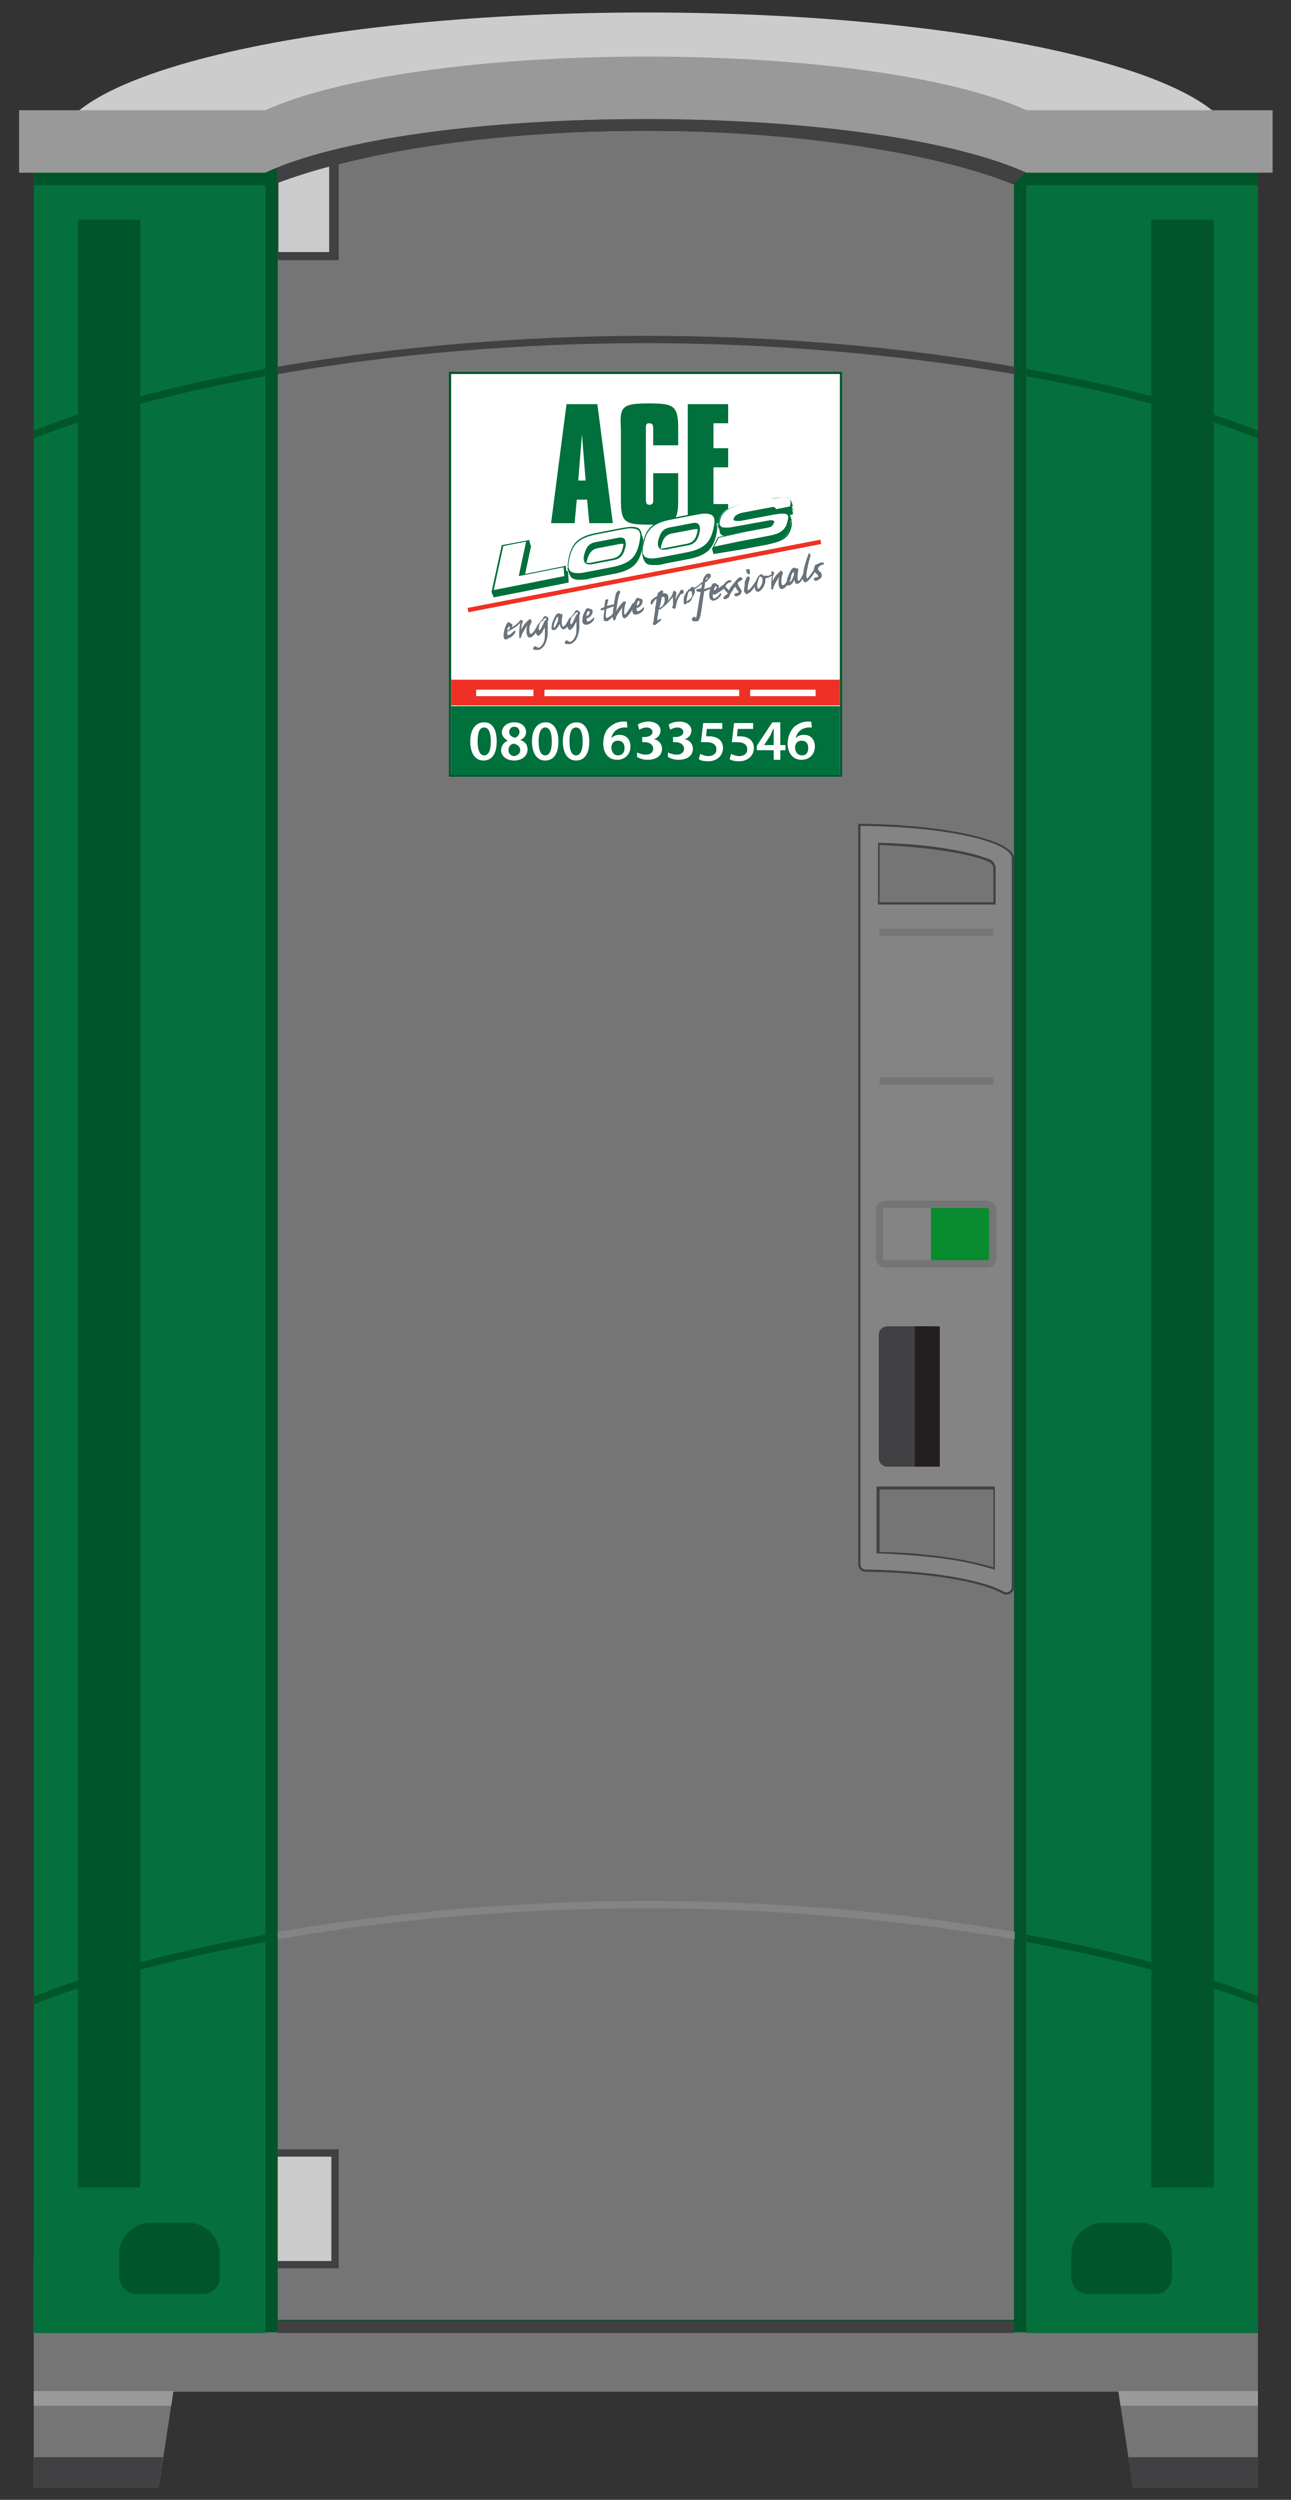 <?xml version="1.0" encoding="utf-8"?>
<!-- Generator: Adobe Illustrator 27.8.0, SVG Export Plug-In . SVG Version: 6.00 Build 0)  -->
<svg version="1.1" id="LOO_00000093138587842811480780000016912289670078810753_"
	 xmlns="http://www.w3.org/2000/svg" xmlns:xlink="http://www.w3.org/1999/xlink" x="0px" y="0px" viewBox="0 0 175.7 340.2"
	 style="enable-background:new 0 0 175.7 340.2;" xml:space="preserve">
<rect x="0" y="0" width="175.7" height="340.2" fill="#333333" stroke="none"/>
<style type="text/css">
	.st0{fill:#757575;}
	.st1{fill:#05703C;}
	.st2{fill:#CCCCCC;}
	.st3{fill:#00562A;}
	.st4{fill:#414042;}
	.st5{fill:none;}
	.st6{fill-rule:evenodd;clip-rule:evenodd;fill:#414042;}
	.st7{fill-rule:evenodd;clip-rule:evenodd;fill:#CCCCCC;}
	.st8{fill:#999999;}
	.st9{fill-rule:evenodd;clip-rule:evenodd;fill:#848484;}
	.st10{fill-rule:evenodd;clip-rule:evenodd;fill:#231F20;}
	.st11{fill:none;stroke:#757575;stroke-miterlimit:10;}
	.st12{fill:#068C2F;}
	.st13{fill:#848484;}
	.st14{fill:#FFFFFF;}
	.st15{fill:#00703C;}
	.st16{fill:#EE3124;}
	.st17{fill:#6A737B;stroke:#6A737B;stroke-width:9.654000e-02;stroke-miterlimit:10;}
	.st18{fill:none;stroke:#FFFFFF;stroke-width:0.882;stroke-miterlimit:10;}
</style>
<g id="LOO_FULL">
	<g id="LOO">
		<rect x="4.6" y="307.5" class="st0" width="166.6" height="18"/>
		<path class="st1" d="M138.7,21.8c-8.7-4.3-28.2-7.3-50.9-7.3s-42.2,3-50.9,7.3H4.6v295.7h166.6V21.8H138.7z"/>
		<path class="st0" d="M36.1,23.5v294h103.6v-294c-10-4.5-29.6-7.3-51.8-7.3S46,18.9,36.1,23.5z"/>
		<path class="st2" d="M87.9,1.7C43.6,1.7,7.7,9.9,7.7,20.1l80.2-6l80.2,6C168,9.9,132.1,1.7,87.9,1.7z"/>
		<path class="st3" d="M87.9,17.8c21.1,0,40.1,2.6,50.1,6.7v291.2H37.8V24.6C47.8,20.4,66.8,17.8,87.9,17.8 M87.9,16.1
			c-22.2,0-41.9,2.8-51.8,7.3v294h103.6v-294C129.7,18.9,110.1,16.1,87.9,16.1L87.9,16.1z"/>
		<rect x="37.8" y="315.8" class="st4" width="100.2" height="1.7"/>
		<polygon class="st3" points="171.2,23.5 139.7,23.5 139.7,23.5 138,25.2 171.2,25.2 		"/>
		<path class="st5" d="M138,315.8V24.6c-10-4.2-29-6.7-50.1-6.7c-21.1,0-40.1,2.6-50.1,6.7v0.6v290.6H138z"/>
		<polygon class="st3" points="36.1,23.5 4.6,23.5 4.6,25.2 36.1,25.2 37.8,25.2 		"/>
		<rect x="37.8" y="292.5" class="st6" width="8.3" height="16.2"/>
		<rect x="37.8" y="293.5" class="st7" width="7.3" height="14.2"/>
		<path class="st4" d="M87.9,16.1c-21,0-39.8,2.5-50.2,6.6v2.4l0,0c10-4.2,29-7.3,50.1-7.3c21.1,0,40.1,3.2,50.1,7.3l1.7-1.7v0
			C129.7,18.9,110.1,16.1,87.9,16.1z"/>
		<rect x="37.8" y="20.2" class="st6" width="8.3" height="15.2"/>
		<path class="st8" d="M173.2,23.5h-33.5c-10-4.5-29.6-7.3-51.8-7.3S46,18.9,36.1,23.5H2.6V15h33.5c10-4.5,29.6-7.3,51.8-7.3
			s41.9,2.8,51.8,7.3h33.5V23.5z"/>
		<g>
			<path class="st9" d="M137,216.9c-0.1,0-0.3,0-0.4-0.1c-3.1-1.7-10.4-2.9-18.8-3c-0.5,0-0.8-0.4-0.8-0.8V112.3
				c11.5,0.1,20.9,2.1,20.9,4.6V216c0,0.2-0.1,0.5-0.3,0.6C137.4,216.8,137.2,216.9,137,216.9L137,216.9z M119.5,211.2l0.1,0
				c4.8,0.2,9.2,0.6,12.7,1.4c1,0.2,1.9,0.5,2.7,0.7l0.2,0.1v-11h-15.8V211.2z M119.5,123h15.8v-4.7c0-0.5-0.3-0.9-0.7-1
				c-2.1-0.9-7.3-2.1-15-2.3l-0.1,0V123z"/>
			<path class="st4" d="M117.1,112.4c12.3,0.1,20.6,2.3,20.6,4.4V216c0,0.4-0.4,0.7-0.7,0.7c-0.1,0-0.2,0-0.4-0.1
				c-3.1-1.7-10.5-2.9-18.8-3c-0.4,0-0.7-0.3-0.7-0.7V112.4 M119.4,123.1h0.3h15.5h0.3v-0.3v-4.6c0-0.5-0.3-1-0.7-1.2
				c-2.1-0.9-7.3-2.1-15-2.3l-0.3,0v0.3v7.8V123.1 M135.4,213.6v-0.4v-10.6v-0.3h-0.3h-15.5h-0.3v0.3l0,8.5v0.3l0.3,0
				c4.8,0.2,9.2,0.6,12.7,1.4c1,0.2,1.9,0.5,2.7,0.7L135.4,213.6 M116.8,112.1v100.8c0,0.5,0.4,1,1,1c8.5,0.1,15.7,1.3,18.7,3
				c0.2,0.1,0.3,0.1,0.5,0.1c0.5,0,1-0.4,1-1v-99.2C138,114.3,128.5,112.2,116.8,112.1L116.8,112.1z M119.7,122.8V115
				c7.8,0.3,12.9,1.4,14.9,2.3c0.4,0.2,0.6,0.5,0.6,0.9v4.6H119.7L119.7,122.8z M135.2,213.3c-0.9-0.3-1.9-0.5-2.7-0.7
				c-3.5-0.8-8-1.3-12.8-1.4l0-8.5h15.5V213.3L135.2,213.3z"/>
		</g>
		<g>
			<path class="st7" d="M37.9,23.2v11.1h6.9V20.9C42.3,21.6,39.9,22.4,37.9,23.2z"/>
		</g>
		<g>
			<path class="st4" d="M37.7,22.8v0.9c0,0,0,0,0,0L37.7,22.8C37.7,22.8,37.7,22.8,37.7,22.8z"/>
			<path class="st4" d="M37.8,22.8v2.1c2.1-0.8,4.6-1.6,7.3-2.3v-2C42.3,21.2,39.9,21.9,37.8,22.8z"/>
		</g>
		<path class="st6" d="M126.6,199.6h-5.8c-0.7,0-1.2-0.5-1.2-1.2v-16.7c0-0.7,0.5-1.2,1.2-1.2h5.8c0.7,0,1.2,0.5,1.2,1.2v16.7
			C127.9,199.1,127.3,199.6,126.6,199.6z"/>
		<rect x="124.5" y="180.5" class="st10" width="3.4" height="19.1"/>
		<line class="st11" x1="119.7" y1="126.9" x2="135.2" y2="126.9"/>
		<line class="st11" x1="119.7" y1="147.1" x2="135.2" y2="147.1"/>
		<line class="st0" x1="119.7" y1="118.7" x2="135.2" y2="118.7"/>
		<rect x="126.7" y="163.8" class="st12" width="8.5" height="8.2"/>
		<path class="st11" d="M134.3,172h-13.8c-0.5,0-0.8-0.4-0.8-0.8v-6.5c0-0.5,0.4-0.8,0.8-0.8h13.8c0.5,0,0.8,0.4,0.8,0.8v6.5
			C135.2,171.6,134.8,172,134.3,172z"/>
		<g>
			<rect x="10.6" y="29.9" class="st3" width="8.5" height="267.8"/>
		</g>
		<g>
			<rect x="156.7" y="29.9" class="st3" width="8.5" height="267.8"/>
		</g>
		<path class="st3" d="M4.6,58.6v1.1l0.2-0.1c8.3-3.3,19.1-6.2,31.3-8.4v-1C23.8,52.4,12.9,55.3,4.6,58.6z"/>
		<path class="st4" d="M138,49.9c-15.9-2.8-33.2-4.2-50.1-4.2c-16.9,0-34.2,1.5-50.1,4.2v1l0.1,0c15.9-2.8,33.2-4.2,50.1-4.2
			c16.8,0,34.1,1.5,50,4.2l0.1,0V49.9z"/>
		<path class="st3" d="M171.2,58.6c-8.4-3.3-19.2-6.2-31.5-8.4v1c12.2,2.2,23,5.1,31.3,8.4l0.2,0.1V58.6z"/>
		<path class="st3" d="M4.6,271.7v1.1l0.2-0.1c8.3-3.3,19.1-6.2,31.3-8.4v-1C23.8,265.5,12.9,268.4,4.6,271.7z"/>
		<g>
			<path class="st13" d="M138,262.9c-15.9-2.8-33.2-4.2-50.1-4.2c-16.9,0-34.2,1.5-50.1,4.2v1l0.1,0c15.9-2.8,33.2-4.2,50.1-4.2
				c16.8,0,34.1,1.5,50,4.2l0.1,0V262.9z"/>
		</g>
		<path class="st3" d="M171.2,271.7c-8.4-3.3-19.2-6.2-31.5-8.4v1c12.2,2.2,23,5.1,31.3,8.4l0.2,0.1V271.7z"/>
		<polygon class="st0" points="4.6,338.5 21.6,338.5 23.6,325.4 4.6,325.4 		"/>
		<polygon class="st0" points="171.2,338.5 154.2,338.5 152.2,325.4 171.2,325.4 		"/>
		<polygon class="st8" points="171.2,327.4 171.2,325.4 152.2,325.4 152.5,327.4 		"/>
		<polygon class="st4" points="4.6,334.4 4.6,338.5 21.6,338.5 22.2,334.4 		"/>
		<polygon class="st4" points="153.5,334.4 154.2,338.5 171.2,338.5 171.2,334.4 		"/>
		<polygon class="st8" points="23.3,327.4 23.6,325.4 4.6,325.4 4.6,327.4 		"/>
		<g>
			<path class="st3" d="M18.5,312.2h9.1c1.3,0,2.3-1,2.3-2.3v-3.1c0-2.3-1.9-4.3-4.3-4.3h-5.1c-2.3,0-4.3,1.9-4.3,4.3v3.1
				C16.3,311.2,17.3,312.2,18.5,312.2z"/>
		</g>
		<g>
			<path class="st3" d="M157.2,312.2h-9.1c-1.3,0-2.3-1-2.3-2.3v-3.1c0-2.3,1.9-4.3,4.3-4.3h5.1c2.3,0,4.3,1.9,4.3,4.3v3.1
				C159.5,311.2,158.5,312.2,157.2,312.2z"/>
		</g>
	</g>
	<g id="SIGNAGE">
		<g>
			<rect x="61.3" y="50.8" class="st14" width="53.2" height="54.8"/>
			<path class="st3" d="M114.3,50.9v54.5H61.4V50.9H114.3 M114.6,50.6h-0.3H61.4h-0.3v0.3v54.5v0.3h0.3h52.9h0.3v-0.3V50.9V50.6
				L114.6,50.6z"/>
		</g>
		<g>
			<rect x="61.4" y="96.1" class="st15" width="52.9" height="9.4"/>
			<rect x="61.4" y="92.5" class="st16" width="52.9" height="3.5"/>
			<g>
				<g>
					<path class="st15" d="M77.1,55h4.2l2.1,16.2h-3.2L79.9,68h-1.4l-0.3,3.2h-3.2L77.1,55z M79.7,65.4l-0.5-6.3l-0.5,6.3H79.7z"/>
					<path class="st15" d="M88.3,54.9c3.4,0,4,0.3,4,3.4v2.3h-3.4v-2.2c0-0.6-0.1-0.8-0.6-0.8c-0.4,0-0.4,0.3-0.4,0.8v9.5
						c0,0.6,0.1,0.8,0.5,0.8c0.3,0,0.5-0.2,0.5-0.5c0,0,0-0.1,0-0.3v-3.5h3.4V68c0,3-0.5,3.4-3.9,3.4c-3.4,0-3.9-0.3-3.9-3.4v-9.7
						C84.3,55.3,84.7,54.9,88.3,54.9z"/>
					<path class="st15" d="M93.6,55h5.5v2.6h-2V61h2v2.6h-2v5h2v2.6h-5.5V55z"/>
				</g>
				<g>
					
						<rect x="63.2" y="78.1" transform="matrix(0.982 -0.19 0.19 0.982 -13.269 18.047)" class="st16" width="48.9" height="0.6"/>
				</g>
				<g>
					<path class="st17" d="M68.6,86.7c-0.1-0.5,0.2-1.4,0.4-1.8c0.1-0.1,0.1-0.1,0.2-0.2c0.1,0,0.1,0.1,0.2,0.1
						c0,0.1,0.1,0.1,0.1,0.1c0.1,0,0.2,0.1,0.2,0.1c0,0.1-0.1,0.3-0.1,0.4c0,0,0,0,0.1,0c0.2-0.1,0.7-0.4,1.1-0.9c0,0,0.1,0,0.1,0
						c0,0.1,0,0.2-0.1,0.2c-0.4,0.5-1.3,1-1.5,1.1c-0.1,0.1-0.2,0.1-0.3,0c0,0,0,0,0,0c0,0.2,0,0.4,0,0.5c0,0.1,0.1,0.2,0.2,0.2
						c0.3-0.1,0.6-0.4,0.8-0.6c0,0,0.1,0,0.1,0c0,0,0,0.1,0,0.1c0,0.1-0.4,0.7-0.9,0.8C68.9,87.1,68.6,87,68.6,86.7L68.6,86.7z
						 M69.4,85.3c0-0.1-0.1-0.1-0.1-0.1c-0.2,0-0.3,0.4-0.3,0.7c0,0,0,0,0.1,0C69.3,85.8,69.5,85.5,69.4,85.3L69.4,85.3z"/>
					<path class="st17" d="M70.9,84.4c0.1,0,0.2,0.1,0.2,0.2c0,0,0,0.1,0,0.1c-0.1,0-0.1,0.1-0.1,0.2c-0.1,0.2-0.1,0.6-0.1,0.8
						c0,0.1,0,0.1,0.1,0c0.1-0.3,0.5-0.9,0.7-1c0.1-0.2,0.2-0.2,0.2-0.2c0,0,0.1-0.1,0.1-0.1c0-0.1,0.1-0.1,0.1-0.1
						c0,0,0.1,0,0.1,0.1c0.1,0.1,0.1,0.1,0.1,0.2c0,0.1-0.1,0.2-0.1,0.3C72,85.1,72,85.5,72,85.7c0,0.5,0.1,0.6,0.3,0.6
						c0.3-0.1,0.7-0.8,0.9-1.2c0-0.1,0.1-0.1,0.1,0c0,0,0,0.1,0,0.2c-0.4,0.9-0.8,1.3-1.1,1.4c-0.3,0.1-0.5-0.2-0.5-0.8
						c0-0.3,0-0.5,0.1-0.7c0-0.1,0-0.1,0-0.2c0,0-0.1,0-0.1,0.1c-0.4,0.6-0.7,1.1-0.8,1.5c0,0.1-0.1,0.2-0.1,0.2c0,0-0.1,0-0.1-0.1
						c0,0,0-0.2,0-0.3c0-0.8,0.1-1.5,0.2-1.7C70.8,84.5,70.8,84.5,70.9,84.4L70.9,84.4z"/>
					<path class="st17" d="M74.2,83.9c0.2,0,0.4,0.2,0.4,0.3c0,0.1,0,0.2-0.1,0.3c0,0,0,0,0,0.1c0,0,0,0.1,0,0.1c0,0.3,0,1.2,0,1.4
						c0,0.7-0.2,1.3-0.5,1.8c-0.2,0.2-0.5,0.5-0.7,0.5c-0.1,0-0.2,0-0.2,0c-0.1,0-0.1,0-0.2,0c-0.1,0-0.3,0-0.3-0.1
						c0-0.1,0.1-0.3,0.2-0.3c0.1,0,0.1,0,0.2,0.1c0.1,0,0.2,0.1,0.3,0.1c0.2,0,0.5-0.3,0.7-0.7c0.2-0.4,0.2-0.8,0.2-1.3
						c0-0.5,0-0.7,0-0.8c0-0.1,0,0-0.1,0c-0.1,0.1-0.3,0.5-0.4,0.7c-0.1,0.1-0.3,0.3-0.4,0.4c-0.1,0-0.2-0.1-0.3-0.3
						c-0.1-0.3,0-0.6,0.2-1c0.2-0.4,0.4-0.7,0.7-0.8C73.9,84,74.1,83.9,74.2,83.9L74.2,83.9z M73.3,85.7c0,0.1,0,0.1,0.1,0.1
						c0.2,0,0.4-0.5,0.5-0.7c0.1-0.2,0.2-0.5,0.3-0.6c0-0.1,0.1-0.1,0.1-0.1c0,0,0.1,0,0.1-0.1c0,0,0-0.1,0-0.1
						c0-0.1-0.1-0.1-0.2-0.1c-0.2,0-0.5,0.4-0.7,0.6C73.3,85.1,73.2,85.5,73.3,85.7L73.3,85.7z"/>
					<path class="st17" d="M76,83.5c0.1,0,0.1,0,0.2,0.1c0,0,0,0,0.1,0c0,0,0.1,0,0.1,0c0.1,0,0.1,0.1,0.1,0.2
						c-0.1,0.4-0.1,0.8-0.1,1.1c0.1,0.3,0.1,0.5,0.3,0.4c0.2,0,0.6-0.7,0.8-1.1c0-0.1,0.1-0.1,0.1,0c0,0.1,0,0.1,0,0.2
						c-0.1,0.5-0.6,1.2-0.9,1.2c-0.1,0-0.3-0.1-0.4-0.4c0-0.1-0.1-0.3-0.1-0.4c0,0,0,0,0,0c-0.1,0.1-0.3,0.6-0.5,0.7
						c-0.1,0.2-0.2,0.2-0.3,0.2c-0.1,0-0.3,0-0.3-0.2c0-0.1,0-0.3,0.1-0.7c0.1-0.3,0.3-0.8,0.5-1.1C75.8,83.6,75.9,83.6,76,83.5
						L76,83.5z M75.9,83.9c-0.1,0-0.2,0.1-0.3,0.4c-0.2,0.4-0.3,0.8-0.3,1c0,0.1,0,0.2,0.1,0.2c0,0,0.1-0.1,0.2-0.2
						c0.1-0.1,0.2-0.4,0.3-0.6c0.1-0.1,0.1-0.4,0.1-0.4c0-0.1,0-0.2,0-0.2C76,83.9,76,83.9,75.9,83.9L75.9,83.9z"/>
					<path class="st17" d="M78.5,83.1c0.2,0,0.4,0.2,0.4,0.3c0,0.1,0,0.2-0.1,0.3c0,0,0,0,0,0.1c0,0,0,0.1,0,0.1c0,0.3,0,1.2,0,1.4
						c0,0.7-0.2,1.3-0.5,1.8c-0.2,0.2-0.5,0.5-0.7,0.5c-0.1,0-0.2,0-0.2,0c-0.1,0-0.1,0-0.2,0c-0.1,0-0.3,0-0.3-0.1
						c0-0.1,0.1-0.3,0.2-0.3c0.1,0,0.1,0,0.2,0.1c0.1,0,0.2,0.1,0.3,0.1c0.2,0,0.5-0.3,0.7-0.7c0.2-0.4,0.2-0.8,0.2-1.3
						c0-0.5,0-0.7,0-0.8c0-0.1,0,0-0.1,0c-0.1,0.1-0.3,0.5-0.4,0.7c-0.1,0.1-0.3,0.3-0.4,0.4c-0.1,0-0.2-0.1-0.3-0.3
						c-0.1-0.3,0-0.6,0.2-1c0.2-0.4,0.4-0.7,0.7-0.8C78.2,83.2,78.4,83.1,78.5,83.1L78.5,83.1z M77.6,84.9c0,0.1,0,0.1,0.1,0.1
						c0.2,0,0.4-0.5,0.5-0.7c0.1-0.2,0.2-0.5,0.3-0.6c0-0.1,0.1-0.1,0.1-0.1c0,0,0.1,0,0.1-0.1c0,0,0-0.1,0-0.1
						c0-0.1-0.1-0.1-0.2-0.1c-0.2,0-0.5,0.4-0.7,0.6C77.6,84.3,77.5,84.7,77.6,84.9L77.6,84.9z"/>
					<path class="st17" d="M79.3,84.6c0-0.2,0-0.7,0.2-1.1c0.1-0.2,0.3-0.7,0.5-0.7c0.1,0,0.1,0,0.2,0.1c0,0,0,0,0.1,0
						c0.1,0,0.3,0.1,0.3,0.2c0,0.2,0,0.4-0.1,0.5c-0.1,0.2-0.3,0.4-0.6,0.5c-0.1,0-0.1,0-0.1,0c0,0,0,0,0,0c0,0.1,0,0.2,0,0.3
						c0,0.2,0.2,0.3,0.3,0.2c0.2,0,0.5-0.3,0.6-0.4c0,0,0.1-0.1,0.1-0.1c0,0.1,0,0.1,0,0.2c-0.1,0.2-0.4,0.5-0.7,0.6
						C79.6,85.1,79.4,84.9,79.3,84.6L79.3,84.6z M79.8,83.9c0.3-0.1,0.5-0.3,0.5-0.6c0-0.1-0.1-0.2-0.2-0.2
						C79.9,83.1,79.7,83.6,79.8,83.9C79.7,83.9,79.7,83.9,79.8,83.9L79.8,83.9z"/>
					<path class="st17" d="M82.7,84.1c0.3-0.1,0.6-0.4,0.7-0.5c0.1-0.1,0.1,0,0.1,0.1c-0.1,0.1-0.3,0.4-0.7,0.7
						c-0.1,0.1-0.2,0.1-0.2,0.1c-0.1,0-0.4,0-0.4-0.2c0-0.1,0-0.2,0-0.3c0-0.2,0.1-0.8,0.1-1c0-0.1,0-0.1-0.1-0.1
						C82.1,83,82,83,81.9,83c-0.1,0-0.1,0-0.1,0c0,0,0-0.1,0-0.1c0-0.1,0.1-0.1,0.1-0.1c0.1,0,0.2-0.1,0.3-0.1
						c0.1,0,0.1-0.1,0.1-0.1c0-0.1,0.1-0.7,0.1-0.8c0-0.1,0.1-0.2,0.2-0.2c0,0,0.1,0,0.1,0c0,0.1,0.1,0.1,0,0.2
						c-0.1,0.3-0.1,0.6-0.2,0.7c0,0.1,0,0,0.1,0c0.2,0,0.7-0.2,1-0.2c0.1,0,0.1,0.1,0,0.1c-0.1,0.1-0.5,0.2-1,0.4
						c-0.1,0-0.1,0-0.1,0.1c-0.1,0.3-0.1,0.8-0.1,1C82.4,84.1,82.5,84.2,82.7,84.1L82.7,84.1z"/>
					<path class="st17" d="M84.2,80.4c0,0,0.1,0,0.1,0.1c0.1,0.1,0.1,0.1,0,0.2c-0.3,0.8-0.4,2-0.5,2.5c0,0.1,0,0.1,0.1,0
						c0.1-0.2,0.5-0.8,0.7-1c0.2-0.2,0.2-0.3,0.4-0.3c0.1,0,0.2,0,0.1,0.2c-0.1,0.2-0.2,0.8-0.2,1.2c0,0.4,0.1,0.4,0.1,0.4
						c0.2,0,0.7-0.8,1.1-1.5c0-0.1,0.1-0.1,0.2,0c0,0.1,0,0.2-0.1,0.4c-0.4,0.8-0.9,1.4-1.2,1.5c-0.1,0-0.3-0.1-0.3-0.7
						c0-0.3,0-0.7,0.1-0.8c0-0.1,0-0.1-0.1,0c-0.4,0.5-0.7,1-0.8,1.2c-0.1,0.1-0.1,0.2-0.1,0.3c0,0.1-0.1,0.2-0.2,0.3
						c-0.1,0-0.1-0.2-0.2-0.4c0-0.1,0.1-1.1,0.2-1.8c0.1-0.6,0.2-1.2,0.3-1.5C84.1,80.5,84.2,80.4,84.2,80.4L84.2,80.4z"/>
					<path class="st17" d="M86.1,83.2c0-0.2,0-0.7,0.2-1.1c0.1-0.2,0.3-0.7,0.5-0.7c0.1,0,0.1,0,0.2,0.1c0,0,0,0,0.1,0
						c0.1,0,0.3,0.1,0.3,0.2c0,0.2,0,0.4-0.1,0.5c-0.1,0.2-0.3,0.4-0.6,0.5c-0.1,0-0.1,0-0.1,0c0,0,0,0,0,0c0,0.1,0,0.2,0,0.3
						c0,0.2,0.2,0.3,0.3,0.2c0.2,0,0.5-0.3,0.6-0.4c0,0,0.1-0.1,0.1-0.1c0,0.1,0,0.1,0,0.2c-0.1,0.2-0.4,0.5-0.7,0.6
						C86.4,83.7,86.2,83.6,86.1,83.2L86.1,83.2z M86.6,82.5c0.3-0.1,0.5-0.3,0.5-0.6c0-0.1-0.1-0.2-0.2-0.2
						C86.7,81.8,86.6,82.2,86.6,82.5C86.5,82.5,86.5,82.5,86.6,82.5L86.6,82.5z"/>
					<path class="st17" d="M90,80.4c0.1,0,0.2,0,0.2,0.1c0,0,0,0.1,0,0.1c0,0.1-0.1,0.2-0.1,0.2c0,0,0,0,0.1,0
						c0.5-0.1,0.7,0.2,0.7,0.4c0.1,0.3-0.1,0.6-0.2,0.8c0,0.1,0,0.1,0,0c0.6-0.5,0.9-1.1,1-1.5c0-0.1,0.1-0.1,0.1,0
						c0,0.1,0,0.4-0.2,0.6c-0.3,0.5-1,1.2-1.5,1.6c-0.2,0.2-0.4,0.2-0.4,0.2c0,0-0.1,0-0.1,0.1c0,0.1-0.2,1.1-0.2,1.4
						c0,0.1,0.1,0.1,0.1,0.1c0.1-0.1,0.3-0.2,0.4-0.2c0.1,0,0.1,0.1,0,0.1c-0.2,0.2-0.4,0.3-0.6,0.5c-0.1,0.1-0.1,0.1-0.2,0.1
						c0,0,0,0-0.1,0c-0.1,0-0.1-0.1-0.1-0.1c0,0,0-0.1,0-0.1c0.1-0.1,0.1-0.2,0.1-0.3c0-0.2,0.2-1.2,0.2-1.5c0-0.4,0.2-1,0.2-1.5
						c0-0.1,0-0.1,0-0.1c-0.1,0-0.5,0.4-0.6,0.7c0,0-0.1,0.1-0.1,0.1c-0.1,0-0.1,0-0.1-0.1c0-0.1,0-0.1,0-0.2
						c0.1-0.3,0.6-0.6,0.8-0.7c0.1,0,0.1-0.1,0.1-0.1c0-0.1,0.1-0.4,0.1-0.4C89.9,80.5,90,80.4,90,80.4L90,80.4z M90.1,81.2
						c-0.1,0-0.1,0.1-0.1,0.1c0,0.1-0.2,1.2-0.3,1.4c0,0,0,0.1,0,0.1c0.1,0,0.2-0.1,0.4-0.2c0.1-0.1,0.5-0.6,0.4-1.1
						C90.5,81.3,90.5,81.1,90.1,81.2L90.1,81.2z"/>
					<path class="st17" d="M92.8,80.3c0.1,0,0.2,0.1,0.2,0.2c0,0.1,0,0.2-0.1,0.2c0,0.1-0.1,0.1-0.1,0.1c0,0-0.1,0-0.1,0
						c-0.1,0-0.2,0.2-0.3,0.4c-0.3,0.4-0.4,1-0.5,1.5c0,0.1-0.1,0.1-0.1,0.1c0,0-0.1,0-0.2-0.1c-0.1,0-0.1-0.1,0-0.2
						c0.1-0.3,0-1.1,0-1.4c0-0.2,0-0.3,0-0.4c0-0.1,0.1-0.2,0.2-0.2c0.1,0,0.2,0.1,0.2,0.2c0,0.1,0,0.1,0,0.2
						c-0.1,0.2-0.1,0.6-0.1,0.7c0,0.1,0,0.1,0.1,0c0.1-0.3,0.3-0.7,0.5-0.9C92.6,80.4,92.7,80.3,92.8,80.3L92.8,80.3z"/>
					<path class="st17" d="M93.1,82c0-0.1,0-0.3,0-0.5c0-0.3,0.2-0.6,0.3-0.8c0.1-0.2,0.3-0.3,0.3-0.4c0.1-0.1,0.1-0.1,0.2-0.1
						c0.1,0,0.1,0,0.1-0.1c0-0.1,0.1-0.1,0.2-0.2c0.1,0,0.2,0.1,0.2,0.1c0,0.1,0.1,0.1,0.1,0.1c0.2,0,0.9-0.6,1.1-0.8
						c0.1-0.1,0.1-0.1,0.1-0.2c0-0.2,0.1-0.5,0.3-0.7c0.1-0.2,0.3-0.3,0.4-0.3c0.2,0,0.3,0.1,0.3,0.2c0,0.1,0,0.2-0.1,0.3
						c-0.1,0.1-0.4,0.5-0.6,0.6c-0.1,0-0.1,0.1-0.1,0.1c0,0.3-0.1,0.8-0.1,0.8c0,0.1,0,0.1,0.1,0.1c0.3-0.1,0.7-0.2,0.9-0.3
						c0.1,0,0.1,0.1,0,0.1c-0.3,0.2-0.8,0.4-0.9,0.4c-0.1,0-0.1,0-0.1,0.1c-0.1,0.4-0.4,2.8-0.5,3.2c-0.1,0.4-0.1,0.4-0.2,0.6
						c-0.1,0.1-0.1,0.2-0.2,0.2c0,0-0.1,0-0.2,0c0,0,0,0-0.1,0c-0.1,0-0.1,0-0.2,0c-0.1,0-0.2-0.1-0.2-0.2c0,0,0-0.1,0-0.1
						c0.1,0,0.1-0.1,0.2-0.2c0-0.1,0.1,0,0.1,0c0.1,0,0.1,0.1,0.1,0.1c0,0,0,0,0.1,0c0,0,0.2-0.1,0.2-0.6c0.1-0.4,0.2-1.4,0.5-2.9
						c0-0.1,0-0.1-0.1-0.1c-0.1,0-0.1,0-0.2,0c-0.2,0-0.3-0.1-0.3-0.2c0,0,0-0.1,0.2-0.1c0.1,0,0.3-0.1,0.4-0.1c0.1,0,0.1,0,0.1-0.1
						c0-0.1,0.1-0.4,0.1-0.7c0,0-0.1,0-0.1,0c-0.4,0.4-0.8,0.7-1,0.7c-0.1,0-0.1,0.1,0,0.1c0.1,0.6-0.2,1.1-0.5,1.4
						c-0.2,0.2-0.4,0.3-0.5,0.4C93.3,82.4,93.1,82.2,93.1,82L93.1,82z M93.4,81.8c0,0.2,0.1,0.2,0.2,0.2c0.1,0,0.3-0.2,0.4-0.3
						c0.2-0.3,0.3-0.7,0.2-1.1c0-0.1-0.1-0.2-0.1-0.2c0,0-0.1,0-0.2,0c-0.1,0-0.2,0.1-0.3,0.3C93.5,81.1,93.4,81.5,93.4,81.8
						L93.4,81.8z M96.3,78.5c-0.1,0-0.3,0.2-0.3,0.5c0,0.1,0,0.1,0.1,0c0.1-0.1,0.3-0.3,0.3-0.4C96.4,78.5,96.4,78.4,96.3,78.5
						L96.3,78.5z"/>
					<path class="st17" d="M97.3,79.4c0.1,0,0.1,0.1,0.2,0.1c0,0.1,0.1,0.1,0.1,0.1c0.1,0,0.2,0.1,0.2,0.1c0,0.1-0.1,0.3-0.1,0.4
						c0,0.1,0,0.1,0.1,0c0.1-0.1,0.5-0.3,0.9-0.7c0.1-0.2,0.3-0.3,0.5-0.4c0.1,0,0.1,0,0.2,0c0.1,0,0.1,0.1,0.1,0.1
						c0,0.1-0.1,0.1-0.2,0.1c-0.3,0.1-0.6,0.4-0.6,0.6c0,0.1,0.1,0.2,0.2,0.3c0.1,0.1,0.2,0.2,0.3,0.3c0.1-0.1,0.2-0.4,0.4-0.6
						c0.2-0.3,0.4-0.5,0.4-0.5c0,0,0-0.1,0.1-0.1c0.1-0.2,0.4-0.5,0.6-0.6c0.2,0,0.3,0.1,0.3,0.2c0,0,0,0.1-0.1,0.1
						c-0.1,0.1-0.2,0.1-0.3,0.2c-0.2,0.1-0.3,0.2-0.2,0.4c0,0.2,0.2,0.4,0.3,0.6c0.1,0.1,0.1,0.3,0.2,0.3c0,0.1-0.1,0.3-0.1,0.4
						c-0.1,0.1-0.3,0.2-0.5,0.3c-0.1,0-0.3,0-0.3-0.1c0,0,0-0.1,0-0.1c0-0.1,0.4-0.2,0.5-0.2c0,0,0.1-0.1,0.1-0.1
						c0-0.1-0.1-0.2-0.2-0.3c-0.1-0.1-0.1-0.2-0.2-0.3c-0.1-0.1-0.1-0.2-0.1-0.3c-0.2,0.2-0.6,0.9-0.8,1.2c0,0.1-0.1,0.2-0.1,0.3
						c-0.1,0.1-0.4,0.3-0.5,0.3c-0.1,0-0.2,0-0.2-0.1c0-0.1,0.1-0.2,0.2-0.3c0.1-0.1,0.2-0.1,0.3-0.2c0,0,0.1-0.1,0.1-0.1
						c0-0.1-0.1-0.1-0.1-0.2c-0.1-0.1-0.2-0.2-0.3-0.3c-0.1-0.1-0.1-0.2-0.1-0.3c-0.5,0.4-1,0.7-1.2,0.8c-0.1,0.1-0.2,0.1-0.3,0
						c0,0,0,0-0.1,0c0,0.2-0.1,0.4,0,0.5c0,0.1,0.1,0.2,0.2,0.2c0.3-0.1,0.7-0.4,0.8-0.7c0,0,0.1,0,0.1,0c0,0,0,0.1,0,0.1
						c0,0.1-0.4,0.7-1,0.8c-0.2,0-0.4-0.1-0.5-0.4c-0.1-0.5,0.1-1.4,0.4-1.8C97.2,79.4,97.2,79.4,97.3,79.4L97.3,79.4z M97.4,79.7
						c-0.1,0-0.3,0.5-0.3,0.7c0,0,0,0,0.1,0c0.2,0,0.4-0.4,0.4-0.6C97.5,79.8,97.4,79.7,97.4,79.7L97.4,79.7z"/>
					<path class="st17" d="M101.7,80.8c-0.1,0-0.2,0-0.3-0.2c-0.1-0.1-0.1-0.2-0.1-0.3c0-0.1,0.1-0.6,0.1-0.8c0-0.1,0-0.1,0-0.1
						c0-0.1,0-0.1,0-0.2c0.1-0.2,0.2-0.6,0.4-0.7c0,0,0.1,0,0.1,0c0,0,0.1,0.1,0.1,0.2c-0.1,0.4-0.3,1-0.3,1.4
						c0,0.2,0.1,0.3,0.1,0.3c0.3-0.1,0.8-0.8,1.1-1.3c0-0.1,0.1-0.1,0.1,0c0,0,0,0.1,0,0.2c-0.2,0.4-0.7,1.1-1,1.3
						C101.8,80.7,101.7,80.8,101.7,80.8L101.7,80.8z M101.8,77.5c0.1,0,0.2,0,0.2,0.1c0,0.1,0,0.3,0,0.4c0,0.1,0,0.1-0.1,0.1
						c-0.1,0-0.2-0.1-0.2-0.2c0-0.1-0.1-0.1-0.1-0.2C101.6,77.5,101.7,77.5,101.8,77.5L101.8,77.5z"/>
					<path class="st17" d="M104.1,78.9c0.1,0.4-0.3,1.2-0.6,1.4c-0.1,0.1-0.3,0.2-0.3,0.2c-0.1,0-0.4-0.1-0.4-0.4
						c-0.1-0.3,0-0.7,0.2-1.2c0.1-0.2,0.2-0.4,0.3-0.5c0.1-0.1,0.2-0.2,0.3-0.2c0.1,0,0.2,0.1,0.3,0.2c0,0,0,0,0.1,0
						c0.1,0,0.3,0,0.5,0c0.2,0,0.4-0.1,0.6-0.3c0,0,0.1,0,0.1,0c0,0.1,0,0.2-0.1,0.2c-0.2,0.1-0.5,0.2-0.6,0.3c-0.1,0-0.2,0-0.3,0
						c0,0,0,0,0,0.1C104.1,78.7,104.1,78.8,104.1,78.9L104.1,78.9z M103.2,80.2c0,0,0.2-0.1,0.3-0.3c0.2-0.2,0.4-0.8,0.3-1.1
						c0-0.1,0-0.1,0-0.2c0,0-0.1,0-0.1-0.1c-0.1,0-0.1,0-0.2-0.1c0,0-0.1,0-0.1,0c-0.1,0.1-0.2,0.3-0.3,0.7
						c-0.1,0.3-0.1,0.6-0.1,0.7C103.1,80.1,103.1,80.2,103.2,80.2L103.2,80.2z"/>
					<path class="st17" d="M105.1,77.8c0.1,0,0.2,0.1,0.2,0.2c0,0,0,0.1,0,0.1c-0.1,0-0.1,0.1-0.1,0.2c-0.1,0.2-0.1,0.6-0.1,0.8
						c0,0.1,0,0.1,0.1,0c0.1-0.3,0.5-0.9,0.7-1c0.1-0.2,0.2-0.2,0.2-0.2c0,0,0.1-0.1,0.1-0.1c0-0.1,0.1-0.1,0.1-0.1
						c0,0,0.1,0,0.1,0.1c0.1,0.1,0.1,0.1,0.1,0.2c0,0.1-0.1,0.2-0.1,0.3c-0.1,0.3-0.1,0.6-0.1,0.8c0,0.5,0.1,0.6,0.3,0.6
						c0.3-0.1,0.7-0.8,0.9-1.2c0-0.1,0.1-0.1,0.1,0c0,0,0,0.1,0,0.2c-0.4,0.9-0.8,1.3-1.1,1.4c-0.3,0.1-0.5-0.2-0.5-0.8
						c0-0.3,0-0.5,0.1-0.7c0-0.1,0-0.1,0-0.2c0,0-0.1,0-0.1,0.1c-0.4,0.6-0.7,1.1-0.8,1.5c0,0.1-0.1,0.2-0.1,0.2c0,0-0.1,0-0.1-0.1
						c0,0,0-0.2,0-0.3c0-0.8,0.1-1.5,0.2-1.7C104.9,77.9,105,77.8,105.1,77.8L105.1,77.8z"/>
					<path class="st17" d="M107.1,79.4c0-0.1,0-0.3,0.1-0.7c0.1-0.3,0.3-0.8,0.5-1.1c0.2-0.3,0.4-0.3,0.4-0.3c0.1,0,0.1,0,0.2,0.1
						c0,0,0,0,0.1,0c0,0,0.1,0,0.1,0c0.1,0,0.1,0.1,0.1,0.2c-0.1,0.4-0.1,0.8-0.1,1.1c0,0.3,0.1,0.4,0.2,0.4c0.2,0,0.5-0.7,0.9-1.5
						c0-0.1,0.1-0.1,0.1,0c0,0.1,0,0.3-0.1,0.4c-0.3,0.6-0.7,1.4-1.1,1.4c-0.2,0-0.3-0.1-0.3-0.4c0-0.1,0-0.3,0-0.3c0,0,0,0,0,0
						c-0.1,0.1-0.3,0.6-0.5,0.7c-0.1,0.2-0.2,0.2-0.3,0.2C107.3,79.7,107.1,79.6,107.1,79.4L107.1,79.4z M107.4,79.2
						C107.4,79.2,107.5,79.3,107.4,79.2c0.1,0.1,0.2,0,0.3-0.1c0.1-0.1,0.2-0.3,0.3-0.6c0.1-0.1,0.1-0.4,0.1-0.4c0-0.1,0-0.2,0-0.2
						c0-0.1-0.1-0.1-0.1-0.1c-0.1,0-0.2,0.1-0.3,0.4C107.6,78.3,107.4,78.9,107.4,79.2L107.4,79.2z"/>
					<path class="st17" d="M110.1,75.4C110.1,75.4,110.2,75.4,110.1,75.4c0.2,0.1,0.2,0.2,0.1,0.4c-0.3,1.1-0.5,2.1-0.5,2.5
						c0,0.4,0.1,0.5,0.1,0.5c0.2,0,0.7-0.8,1.2-1.5c0.1-0.1,0.1-0.1,0.1,0c0,0.1,0,0.2-0.1,0.3c-0.5,0.8-1,1.5-1.4,1.6
						c-0.1,0-0.2-0.1-0.3-0.3c0-0.1,0-0.7,0.2-1.7C109.8,76.1,110,75.6,110.1,75.4C110,75.5,110.1,75.5,110.1,75.4L110.1,75.4z"/>
					<path class="st17" d="M111.8,76.6c0.1,0,0.2,0,0.2,0c0.1,0,0.1,0.1,0.1,0.1c0,0.1-0.1,0.1-0.2,0.1c-0.3,0.1-0.7,0.4-0.6,0.7
						c0,0.1,0.1,0.2,0.2,0.3c0.2,0.1,0.3,0.3,0.3,0.5c0,0.1,0,0.2-0.1,0.3c-0.1,0.1-0.2,0.2-0.4,0.3c-0.1,0-0.1,0.1-0.2,0.1
						c-0.1,0-0.2,0-0.3-0.1c0,0,0-0.1,0-0.1c0.1-0.1,0.1-0.1,0.2-0.2c0,0,0.1,0,0.1,0c0.1,0,0.1,0,0.2,0c0.1,0,0.1-0.1,0.1-0.2
						c0-0.1-0.1-0.2-0.2-0.3c-0.1-0.1-0.2-0.2-0.3-0.3c0-0.1-0.1-0.1-0.1-0.2c0-0.2,0.1-0.5,0.2-0.7
						C111.4,76.8,111.6,76.6,111.8,76.6L111.8,76.6z"/>
				</g>
				<g>
					<path class="st14" d="M67,80.5l1.3-6.2l3-0.6l-1,4.7l5.4-1l0,1.4L67,80.5z"/>
					<path class="st15" d="M66.9,80.6l1.4-6.4l3.3-0.6l-1,4.7l5.3-1l0,1.6L66.9,80.6z M68.4,74.4l-1.3,6l8.5-1.7l0-1.2l-5.4,1l1-4.7
						L68.4,74.4z"/>
				</g>
				<polygon class="st15" points="76.1,77.9 75.8,77.2 75.8,78 75.8,78.2 				"/>
				<path class="st15" d="M71.8,74.3l-0.2-0.7l-0.2,0.5l-0.1,0.4c0,0,0.1,0.1,0.2,0.1C71.4,74.5,71.8,74.3,71.8,74.3z"/>
				<g>
					<path class="st15" d="M67.3,81.2l1.4-6.2l3.4-0.7L71,79l6-1.2l0.1,1.4L67.3,81.2z"/>
					<path class="st15" d="M67.2,81.3l1.4-6.4l3.7-0.7l-1,4.7l6-1.2l0.1,1.6l-0.1,0L67.2,81.3z M68.7,75.1l-1.3,6l9.6-1.9L77,77.9
						l-6.1,1.2l1-4.7L68.7,75.1z"/>
				</g>
				<g>
					<path class="st15" d="M100.8,74.6l-3.5,0.7l0.7-1.4l3.1-0.6l3.7-0.7c0.5-0.1,0.6-0.2,0.6-0.4c0.1-0.2,0-0.4-0.4-0.3l-5,0.9
						c-1.4,0.2-2.1,0.1-1.9-1.1c0.3-1.4,1.6-2,3.3-2.3l3.7-0.7c2.4-0.5,2.9-0.2,2.7,1.2l-2.2,0.4c0.1-0.3-0.2-0.4-0.8-0.3l-3.7,0.7
						c-0.5,0.1-0.8,0.3-0.9,0.6c-0.1,0.3,0.2,0.3,0.7,0.3l4.8-0.9c1.3-0.2,2.1-0.3,1.8,1c-0.3,1.5-1.5,1.9-3.1,2.2L100.8,74.6z"/>
					<path class="st15" d="M97.1,75.4l0.8-1.6l6.8-1.3c0.5-0.1,0.5-0.2,0.6-0.4c0-0.1,0-0.1,0-0.1c0,0,0,0-0.1,0c0,0-0.1,0-0.2,0
						l-5,0.9c-0.4,0.1-0.7,0.1-1,0.1c-0.5,0-0.7-0.1-0.9-0.3c-0.2-0.2-0.2-0.5-0.1-1c0.3-1.6,1.9-2.1,3.4-2.4l3.7-0.7
						c0.8-0.2,1.3-0.2,1.7-0.2c0.5,0,0.8,0.1,0.9,0.3c0.2,0.2,0.3,0.6,0.2,1.2l0,0.1l-2.4,0.5l0-0.2c0-0.1,0-0.1,0-0.1
						c0,0-0.1-0.1-0.2-0.1c-0.1,0-0.3,0-0.4,0.1l-3.7,0.7c-0.6,0.1-0.8,0.3-0.8,0.5c0,0.1,0,0.1,0,0.1c0,0,0.1,0,0.2,0
						c0.1,0,0.2,0,0.4,0l4.8-0.9l0.1,0c0.4-0.1,0.7-0.1,1-0.1c0.4,0,0.6,0.1,0.7,0.3c0.2,0.2,0.2,0.5,0.1,1
						c-0.4,1.6-1.5,1.9-3.2,2.3l-3.7,0.7L97.1,75.4z M98.1,74l-0.6,1.2l3.3-0.7l3.7-0.7c1.7-0.3,2.7-0.6,3-2.1
						c0.1-0.4,0.1-0.7,0-0.8c-0.1-0.1-0.3-0.2-0.6-0.2c-0.3,0-0.6,0-1,0.1l-0.1,0l-4.8,0.9c-0.2,0-0.3,0-0.4,0c-0.1,0-0.3,0-0.4-0.1
						c-0.1-0.1-0.1-0.2,0-0.3c0.1-0.3,0.4-0.5,1-0.7l3.7-0.7c0.2,0,0.4-0.1,0.5-0.1c0.2,0,0.3,0,0.4,0.1c0,0,0.1,0.1,0.1,0.2l2-0.4
						c0-0.5,0-0.8-0.2-1c-0.1-0.2-0.4-0.2-0.8-0.2c-0.4,0-0.9,0.1-1.7,0.2l-3.7,0.7c-1.4,0.3-2.9,0.8-3.2,2.2
						c-0.1,0.4-0.1,0.7,0.1,0.8c0.1,0.2,0.4,0.2,0.8,0.2c0.2,0,0.5,0,0.9-0.1l5-0.9c0.1,0,0.2,0,0.2,0c0.1,0,0.2,0,0.3,0.1
						c0.1,0.1,0.1,0.2,0,0.3c-0.1,0.3-0.2,0.4-0.7,0.5L98.1,74z"/>
				</g>
				<path class="st15" d="M80.3,78.7c-2.7,0.5-3.1-0.2-2.7-2c0.4-1.9,1.2-2.8,3.9-3.3l3.1-0.6c2.7-0.5,3.1,0.2,2.7,2
					c-0.4,1.8-1.2,2.8-3.9,3.3L80.3,78.7z M81.3,74.6c-1,0.2-1.3,0.9-1.4,1.6c-0.2,0.8-0.2,1.4,0.8,1.2l3.1-0.6
					c1-0.2,1.3-0.9,1.5-1.6c0.2-0.7,0.2-1.4-0.8-1.2L81.3,74.6z"/>
				<path class="st15" d="M78.9,78.9c-0.6,0-1-0.1-1.2-0.4c-0.3-0.4-0.3-0.9-0.1-1.9c0.4-1.8,1.1-2.9,3.9-3.4l3.1-0.6
					c0.6-0.1,1.1-0.2,1.5-0.2c0.6,0,1,0.1,1.2,0.4c0.3,0.4,0.3,0.9,0.1,1.9c-0.4,1.8-1.1,2.9-3.9,3.4l-3.1,0.6
					C79.8,78.9,79.3,78.9,78.9,78.9z M86,72.6c-0.4,0-0.8,0.1-1.4,0.2l-3.1,0.6c-2.7,0.5-3.4,1.5-3.8,3.3c-0.2,0.9-0.2,1.4,0.1,1.7
					c0.2,0.2,0.5,0.3,1.1,0.3c0.4,0,0.8-0.1,1.4-0.2l3.1-0.6c2.7-0.5,3.4-1.5,3.8-3.3c0.2-0.9,0.2-1.4-0.1-1.7
					C86.9,72.7,86.6,72.6,86,72.6z M80.3,77.5C80.3,77.5,80.3,77.5,80.3,77.5c-0.2,0-0.4-0.1-0.5-0.2c-0.2-0.3-0.2-0.7-0.1-1.1
					c0.2-0.7,0.5-1.5,1.5-1.7l3.1-0.6c0.4-0.1,0.7,0,0.9,0.2c0.2,0.3,0.2,0.7,0.1,1.1c-0.2,0.8-0.5,1.5-1.5,1.7l-3.1,0.6
					C80.5,77.5,80.4,77.5,80.3,77.5z M84.7,74c-0.1,0-0.2,0-0.3,0l-3.1,0.6c-0.9,0.2-1.2,0.9-1.4,1.6c-0.1,0.3-0.1,0.8,0,1
					c0.1,0.1,0.2,0.1,0.4,0.1l0,0c0.1,0,0.2,0,0.3,0l3.1-0.6c0.9-0.2,1.2-0.7,1.4-1.6c0.1-0.4,0.1-0.8,0-1C85,74.1,84.8,74,84.7,74z
					"/>
				<g>
					<path class="st15" d="M90.4,76.7c-2.7,0.5-3.1-0.2-2.7-2c0.4-1.9,1.2-2.8,3.9-3.3l3.1-0.6c2.7-0.5,3.1,0.2,2.7,2
						c-0.4,1.8-1.2,2.8-3.9,3.3L90.4,76.7z M91.4,72.6c-1,0.2-1.3,0.9-1.4,1.6c-0.2,0.8-0.2,1.4,0.8,1.2l3.1-0.6
						c1-0.2,1.3-0.9,1.5-1.6c0.2-0.7,0.2-1.4-0.8-1.2L91.4,72.6z"/>
					<path class="st15" d="M89,76.9c-0.6,0-1-0.1-1.2-0.4c-0.3-0.4-0.3-0.9-0.1-1.9c0.4-1.8,1.1-2.9,3.9-3.4l3.1-0.6
						c0.6-0.1,1.1-0.2,1.5-0.2c0.6,0,1,0.1,1.2,0.4c0.3,0.4,0.3,0.9,0.1,1.9c-0.4,1.8-1.1,2.9-3.9,3.4l-3.1,0.6
						C89.9,76.9,89.4,76.9,89,76.9z M96.2,70.6c-0.4,0-0.8,0.1-1.4,0.2l-3.1,0.6c-2.7,0.5-3.4,1.5-3.8,3.3c-0.2,0.9-0.2,1.4,0.1,1.7
						c0.2,0.2,0.5,0.3,1.1,0.3c0.4,0,0.8-0.1,1.4-0.2l3.1-0.6c2.7-0.5,3.4-1.5,3.8-3.3c0.2-0.9,0.2-1.4-0.1-1.7
						C97,70.7,96.7,70.6,96.2,70.6z M90.4,75.5c-0.2,0-0.4-0.1-0.5-0.2c-0.2-0.3-0.2-0.7-0.1-1.1c0.2-0.7,0.5-1.5,1.5-1.7l3.1-0.6
						c0.4-0.1,0.7,0,0.9,0.2c0.2,0.3,0.2,0.7,0.1,1.1c-0.2,0.8-0.5,1.5-1.5,1.7l-3.1,0.6C90.6,75.5,90.5,75.5,90.4,75.5z M94.8,72
						c-0.1,0-0.2,0-0.3,0l-3.1,0.6c-0.9,0.2-1.2,0.9-1.4,1.6c-0.1,0.3-0.1,0.8,0,1c0.1,0.1,0.3,0.2,0.7,0.1l3.1-0.6
						c0.9-0.2,1.2-0.7,1.4-1.6c0.1-0.4,0.1-0.8,0-1C95.1,72.1,94.9,72,94.8,72z"/>
				</g>
				<g>
					<path class="st14" d="M67.1,80.5l1.4-6.2l3.4-0.7l-1,4.7l6-1.2l0.1,1.4L67.1,80.5z"/>
					<path class="st15" d="M66.9,80.6l1.4-6.4l3.7-0.7l-1,4.7l6-1.2l0.1,1.6l-0.1,0L66.9,80.6z M68.5,74.3l-1.3,6l9.6-1.9l-0.1-1.2
						l-6.1,1.2l1-4.7L68.5,74.3z"/>
				</g>
				<g>
					<path class="st14" d="M100.6,73.8L97,74.5l0.7-1.4l3.1-0.6l3.7-0.7c0.5-0.1,0.6-0.2,0.6-0.4c0.1-0.2,0-0.4-0.4-0.3l-5,0.9
						c-1.4,0.2-2.1,0.1-1.9-1.1c0.3-1.4,1.6-2,3.3-2.3l3.7-0.7c2.4-0.5,2.9-0.2,2.7,1.2l-2.2,0.4c0.1-0.3-0.2-0.4-0.8-0.3l-3.7,0.7
						c-0.5,0.1-0.8,0.3-0.9,0.6c-0.1,0.3,0.2,0.3,0.7,0.3l4.8-0.9c1.3-0.2,2.1-0.3,1.8,1c-0.3,1.5-1.5,1.9-3.1,2.2L100.6,73.8z"/>
					<path class="st15" d="M96.9,74.7l0.8-1.6l6.8-1.3c0.5-0.1,0.5-0.2,0.6-0.4c0-0.1,0-0.1,0-0.1c0,0,0,0-0.1,0c0,0-0.1,0-0.2,0
						l-5,0.9c-0.4,0.1-0.7,0.1-1,0.1c-0.5,0-0.7-0.1-0.9-0.3c-0.2-0.2-0.2-0.5-0.1-1c0.3-1.6,1.9-2.1,3.4-2.4l3.7-0.7
						c0.8-0.2,1.3-0.2,1.7-0.2c0.5,0,0.8,0.1,0.9,0.3c0.2,0.2,0.3,0.6,0.2,1.2l0,0.1l-2.4,0.5l0-0.2c0-0.1,0-0.1,0-0.1
						c0,0-0.1-0.1-0.2-0.1c-0.1,0-0.3,0-0.4,0.1L101,70c-0.6,0.1-0.8,0.3-0.8,0.5c0,0.1,0,0.1,0,0.1c0,0,0.1,0,0.2,0
						c0.1,0,0.2,0,0.4,0l4.8-0.9l0.1,0c0.4-0.1,0.7-0.1,1-0.1c0.4,0,0.6,0.1,0.7,0.3c0.2,0.2,0.2,0.5,0.1,1
						c-0.4,1.6-1.5,1.9-3.2,2.3l-3.7,0.7L96.9,74.7z M97.8,73.2l-0.6,1.2l3.3-0.7l3.7-0.7c1.7-0.3,2.7-0.6,3-2.1
						c0.1-0.4,0.1-0.7,0-0.8c-0.1-0.1-0.3-0.2-0.6-0.2c-0.3,0-0.6,0-1,0.1l-0.1,0l-4.8,0.9c-0.2,0-0.3,0-0.4,0c-0.1,0-0.3,0-0.4-0.1
						c-0.1-0.1-0.1-0.2,0-0.3c0.1-0.3,0.4-0.5,1-0.7l3.7-0.7c0.2,0,0.4-0.1,0.5-0.1c0.2,0,0.3,0,0.4,0.1c0,0,0.1,0.1,0.1,0.2l2-0.4
						c0-0.5,0-0.8-0.2-1c-0.1-0.2-0.4-0.2-0.8-0.2c-0.4,0-0.9,0.1-1.7,0.2l-3.7,0.7c-1.4,0.3-2.9,0.8-3.2,2.2
						c-0.1,0.4-0.1,0.7,0.1,0.8c0.1,0.2,0.4,0.2,0.8,0.2c0.2,0,0.5,0,0.9-0.1l5-0.9c0.1,0,0.2,0,0.2,0c0.1,0,0.2,0,0.3,0.1
						c0.1,0.1,0.1,0.2,0,0.3c-0.1,0.3-0.2,0.4-0.7,0.5L97.8,73.2z"/>
				</g>
				<g>
					<path class="st14" d="M80.1,77.9c-2.7,0.5-3.1-0.2-2.7-2c0.4-1.9,1.2-2.8,3.9-3.3l3.1-0.6c2.7-0.5,3.1,0.2,2.7,2
						c-0.4,1.8-1.2,2.8-3.9,3.3L80.1,77.9z M81,73.8c-1,0.2-1.3,0.9-1.4,1.6c-0.2,0.8-0.2,1.4,0.8,1.2l3.1-0.6
						c1-0.2,1.3-0.9,1.5-1.6c0.2-0.7,0.2-1.4-0.8-1.2L81,73.8z"/>
					<path class="st15" d="M78.7,78.2c-0.6,0-1-0.1-1.2-0.4c-0.3-0.4-0.3-0.9-0.1-1.9c0.4-1.8,1.1-2.9,3.9-3.4l3.1-0.6
						c0.6-0.1,1.1-0.2,1.5-0.2c0.6,0,1,0.1,1.2,0.4c0.3,0.4,0.3,0.9,0.1,1.9c-0.4,1.8-1.1,2.9-3.9,3.4L80.1,78
						C79.5,78.1,79,78.2,78.7,78.2z M85.8,71.9c-0.4,0-0.8,0.1-1.4,0.2l-3.1,0.6c-2.7,0.5-3.4,1.5-3.8,3.3c-0.2,0.9-0.2,1.4,0.1,1.7
						c0.2,0.2,0.5,0.3,1.1,0.3c0.4,0,0.8-0.1,1.4-0.2l3.1-0.6c2.7-0.5,3.4-1.5,3.8-3.3c0.2-0.9,0.2-1.4-0.1-1.7
						C86.7,72,86.3,71.9,85.8,71.9z M80.1,76.8C80.1,76.8,80.1,76.8,80.1,76.8c-0.2,0-0.4-0.1-0.5-0.2c-0.2-0.3-0.2-0.7-0.1-1.1
						c0.2-0.7,0.5-1.5,1.5-1.7l3.1-0.6c0.4-0.1,0.7,0,0.9,0.2c0.2,0.3,0.2,0.7,0.1,1.1c-0.2,0.8-0.5,1.5-1.5,1.7l-3.1,0.6
						C80.3,76.8,80.2,76.8,80.1,76.8z M84.4,73.3c-0.1,0-0.2,0-0.3,0L81,73.9c-0.9,0.2-1.2,0.9-1.4,1.6c-0.1,0.3-0.1,0.8,0,1
						c0.1,0.1,0.2,0.1,0.4,0.1l0,0c0.1,0,0.2,0,0.3,0l3.1-0.6c0.9-0.2,1.2-0.7,1.4-1.6c0.1-0.4,0.1-0.8,0-1
						C84.7,73.3,84.6,73.3,84.4,73.3z"/>
				</g>
				<g>
					<path class="st14" d="M90.2,75.9c-2.7,0.5-3.1-0.2-2.7-2c0.4-1.9,1.2-2.8,3.9-3.3l3.1-0.6c2.7-0.5,3.1,0.2,2.7,2
						c-0.4,1.8-1.2,2.8-3.9,3.3L90.2,75.9z M91.1,71.8c-1,0.2-1.3,0.9-1.4,1.6c-0.2,0.8-0.2,1.4,0.8,1.2l3.1-0.6
						c1-0.2,1.3-0.9,1.5-1.6c0.2-0.7,0.2-1.4-0.8-1.2L91.1,71.8z"/>
					<path class="st15" d="M88.8,76.2c-0.6,0-1-0.1-1.2-0.4c-0.3-0.4-0.3-0.9-0.1-1.9c0.4-1.8,1.1-2.9,3.9-3.4l3.1-0.6
						c0.6-0.1,1.1-0.2,1.5-0.2c0.6,0,1,0.1,1.2,0.4c0.3,0.4,0.3,0.9,0.1,1.9c-0.4,1.8-1.1,2.9-3.9,3.4L90.2,76
						C89.6,76.1,89.2,76.2,88.8,76.2z M95.9,69.9c-0.4,0-0.8,0.1-1.4,0.2l-3.1,0.6c-2.7,0.5-3.4,1.5-3.8,3.3
						c-0.2,0.9-0.2,1.4,0.1,1.7c0.2,0.2,0.5,0.3,1.1,0.3c0.4,0,0.8-0.1,1.4-0.2l3.1-0.6c2.7-0.5,3.4-1.5,3.8-3.3
						c0.2-0.9,0.2-1.4-0.1-1.7C96.8,70,96.4,69.9,95.9,69.9z M90.2,74.8c-0.2,0-0.4-0.1-0.5-0.2c-0.2-0.3-0.2-0.7-0.1-1.1
						c0.2-0.7,0.5-1.5,1.5-1.7l3.1-0.6c0.4-0.1,0.7,0,0.9,0.2c0.2,0.3,0.2,0.7,0.1,1.1c-0.2,0.8-0.5,1.5-1.5,1.7l-3.1,0.6
						C90.4,74.8,90.3,74.8,90.2,74.8z M94.5,71.3c-0.1,0-0.2,0-0.3,0l-3.1,0.6c-0.9,0.2-1.2,0.9-1.4,1.6c-0.1,0.3-0.1,0.8,0,1
						c0.1,0.1,0.3,0.2,0.7,0.1l3.1-0.6c0.9-0.2,1.2-0.7,1.4-1.6c0.1-0.4,0.1-0.8,0-1C94.8,71.3,94.7,71.3,94.5,71.3z"/>
				</g>
				<path class="st15" d="M66.9,80.6l0.3,0.7l0.7-0.7l-0.3-0.3c0,0-0.6,0-0.6,0.1C66.9,80.5,66.9,80.6,66.9,80.6z"/>
				<polygon class="st15" points="72,73.4 72.2,74.2 71.7,74.5 71.7,74.2 				"/>
				<path class="st15" d="M76.9,76.9l0.2,0.8L77,77.9c0,0-0.2,0-0.2,0c0,0,0-0.8,0-0.8L76.9,76.9z"/>
				<polygon class="st15" points="77.2,77.3 77.5,78.2 77.7,78 77.6,77.8 77.4,77.4 				"/>
				<path class="st15" d="M87.2,72.4l0.2,0.7c0,0-0.2,0-0.2,0c0,0,0-0.5,0-0.5L87.2,72.4z"/>
				<polygon class="st15" points="87.4,75.5 87.6,76.2 87.7,75.9 87.6,75.5 				"/>
				<polygon class="st15" points="96.9,74.7 97.1,75.4 98,74.5 97.8,74.3 97,74.5 				"/>
				<polygon class="st15" points="97.8,71.7 98,72.4 98.1,72.1 98.1,71.9 97.9,71.7 				"/>
				<polygon class="st15" points="107.7,68.1 107.9,68.9 107.7,68.9 107.7,68.5 				"/>
				<polygon class="st15" points="107.5,70.1 107.8,70.9 107.4,70.7 107.5,70.4 				"/>
			</g>
			<g>
				<path class="st14" d="M67.6,100.9c0,1.6-0.6,2.6-1.8,2.6c-1.2,0-1.8-1.1-1.8-2.6c0-1.6,0.7-2.6,1.9-2.6
					C67.1,98.3,67.6,99.4,67.6,100.9z M65,100.9c0,1.2,0.3,1.9,0.9,1.9c0.6,0,0.9-0.7,0.9-1.9c0-1.2-0.3-1.9-0.9-1.9
					C65.3,99,65,99.6,65,100.9z"/>
				<path class="st14" d="M68.2,102.1c0-0.6,0.4-1.1,0.9-1.3v0c-0.5-0.3-0.8-0.7-0.8-1.1c0-0.8,0.7-1.4,1.7-1.4
					c1.1,0,1.6,0.7,1.6,1.3c0,0.4-0.2,0.9-0.8,1.1v0c0.6,0.2,1,0.6,1,1.3c0,0.9-0.8,1.5-1.8,1.5C68.8,103.5,68.2,102.8,68.2,102.1z
					 M70.8,102.1c0-0.5-0.4-0.8-0.9-0.9c-0.5,0.1-0.7,0.5-0.7,0.9c0,0.4,0.3,0.8,0.8,0.8C70.5,102.8,70.8,102.5,70.8,102.1z
					 M69.3,99.6c0,0.4,0.3,0.7,0.8,0.8c0.3-0.1,0.6-0.4,0.6-0.8c0-0.3-0.2-0.7-0.7-0.7C69.5,98.9,69.3,99.3,69.3,99.6z"/>
				<path class="st14" d="M76,100.9c0,1.6-0.6,2.6-1.8,2.6c-1.2,0-1.8-1.1-1.8-2.6c0-1.6,0.7-2.6,1.9-2.6
					C75.4,98.3,76,99.4,76,100.9z M73.3,100.9c0,1.2,0.3,1.9,0.9,1.9c0.6,0,0.9-0.7,0.9-1.9c0-1.2-0.3-1.9-0.9-1.9
					C73.7,99,73.3,99.6,73.3,100.9z"/>
				<path class="st14" d="M80.2,100.9c0,1.6-0.6,2.6-1.8,2.6c-1.2,0-1.8-1.1-1.8-2.6c0-1.6,0.7-2.6,1.9-2.6
					C79.6,98.3,80.2,99.4,80.2,100.9z M77.5,100.9c0,1.2,0.3,1.9,0.9,1.9c0.6,0,0.9-0.7,0.9-1.9c0-1.2-0.3-1.9-0.9-1.9
					C77.8,99,77.5,99.6,77.5,100.9z"/>
				<path class="st14" d="M85.4,99c-0.1,0-0.3,0-0.5,0c-1.1,0.1-1.6,0.8-1.7,1.5h0c0.2-0.3,0.6-0.5,1.1-0.5c0.9,0,1.5,0.6,1.5,1.6
					c0,1-0.7,1.8-1.8,1.8c-1.2,0-1.9-0.9-1.9-2.2c0-1,0.3-1.8,0.9-2.3c0.5-0.4,1.1-0.7,1.8-0.7c0.2,0,0.4,0,0.5,0L85.4,99z
					 M85,101.8c0-0.6-0.3-1-0.9-1c-0.4,0-0.7,0.2-0.8,0.5c0,0.1-0.1,0.2-0.1,0.3c0,0.7,0.3,1.2,0.9,1.2
					C84.7,102.8,85,102.4,85,101.8z"/>
				<path class="st14" d="M86.7,102.4c0.2,0.1,0.7,0.3,1.2,0.3c0.7,0,1-0.4,1-0.8c0-0.6-0.6-0.9-1.1-0.9h-0.4v-0.7h0.4
					c0.4,0,1-0.2,1-0.7c0-0.3-0.3-0.6-0.8-0.6c-0.4,0-0.8,0.2-1,0.3l-0.2-0.7c0.3-0.2,0.8-0.4,1.5-0.4c1,0,1.6,0.6,1.6,1.2
					c0,0.5-0.3,1-0.9,1.2v0c0.6,0.1,1.1,0.6,1.1,1.3c0,0.9-0.7,1.5-2,1.5c-0.6,0-1.1-0.2-1.4-0.4L86.7,102.4z"/>
				<path class="st14" d="M90.9,102.4c0.2,0.1,0.7,0.3,1.2,0.3c0.7,0,1-0.4,1-0.8c0-0.6-0.6-0.9-1.1-0.9h-0.4v-0.7h0.4
					c0.4,0,1-0.2,1-0.7c0-0.3-0.3-0.6-0.8-0.6c-0.4,0-0.8,0.2-1,0.3l-0.2-0.7c0.3-0.2,0.8-0.4,1.5-0.4c1,0,1.6,0.6,1.6,1.2
					c0,0.5-0.3,1-0.9,1.2v0c0.6,0.1,1.1,0.6,1.1,1.3c0,0.9-0.7,1.5-2,1.5c-0.6,0-1.1-0.2-1.4-0.4L90.9,102.4z"/>
				<path class="st14" d="M98.1,99.2h-1.9l-0.1,1c0.1,0,0.2,0,0.4,0c0.4,0,0.9,0.1,1.2,0.3c0.4,0.2,0.7,0.7,0.7,1.3
					c0,1-0.8,1.8-2,1.8c-0.6,0-1.1-0.1-1.3-0.3l0.2-0.7c0.2,0.1,0.7,0.3,1.1,0.3c0.6,0,1.1-0.3,1.1-0.9c0-0.6-0.4-1-1.4-1
					c-0.3,0-0.5,0-0.7,0l0.3-2.6h2.6V99.2z"/>
				<path class="st14" d="M102.3,99.2h-1.9l-0.1,1c0.1,0,0.2,0,0.4,0c0.4,0,0.9,0.1,1.2,0.3c0.4,0.2,0.7,0.7,0.7,1.3
					c0,1-0.8,1.8-2,1.8c-0.6,0-1.1-0.1-1.3-0.3l0.2-0.7c0.2,0.1,0.7,0.3,1.1,0.3c0.6,0,1.1-0.3,1.1-0.9c0-0.6-0.4-1-1.4-1
					c-0.3,0-0.5,0-0.7,0l0.3-2.6h2.6V99.2z"/>
				<path class="st14" d="M105.3,103.4v-1.3H103v-0.6l2.1-3.2h1.1v3.1h0.7v0.7h-0.7v1.3H105.3z M105.3,101.4V100c0-0.3,0-0.6,0-0.9
					h0c-0.2,0.3-0.3,0.6-0.4,0.9l-0.9,1.4l0,0H105.3z"/>
				<path class="st14" d="M110.5,99c-0.1,0-0.3,0-0.5,0c-1.1,0.1-1.6,0.8-1.7,1.5h0c0.2-0.3,0.6-0.5,1.1-0.5c0.9,0,1.5,0.6,1.5,1.6
					c0,1-0.7,1.8-1.8,1.8c-1.2,0-1.9-0.9-1.9-2.2c0-1,0.4-1.8,0.9-2.3c0.5-0.4,1.1-0.7,1.8-0.7c0.2,0,0.4,0,0.5,0L110.5,99z
					 M110,101.8c0-0.6-0.3-1-0.9-1c-0.4,0-0.7,0.2-0.8,0.5c0,0.1-0.1,0.2-0.1,0.3c0,0.7,0.3,1.2,1,1.2
					C109.7,102.8,110,102.4,110,101.8z"/>
			</g>
			<line class="st18" x1="100.6" y1="94.3" x2="74.1" y2="94.3"/>
			<line class="st18" x1="111" y1="94.3" x2="102.1" y2="94.3"/>
			<line class="st18" x1="72.6" y1="94.3" x2="64.8" y2="94.3"/>
		</g>
	</g>
</g>
</svg>
